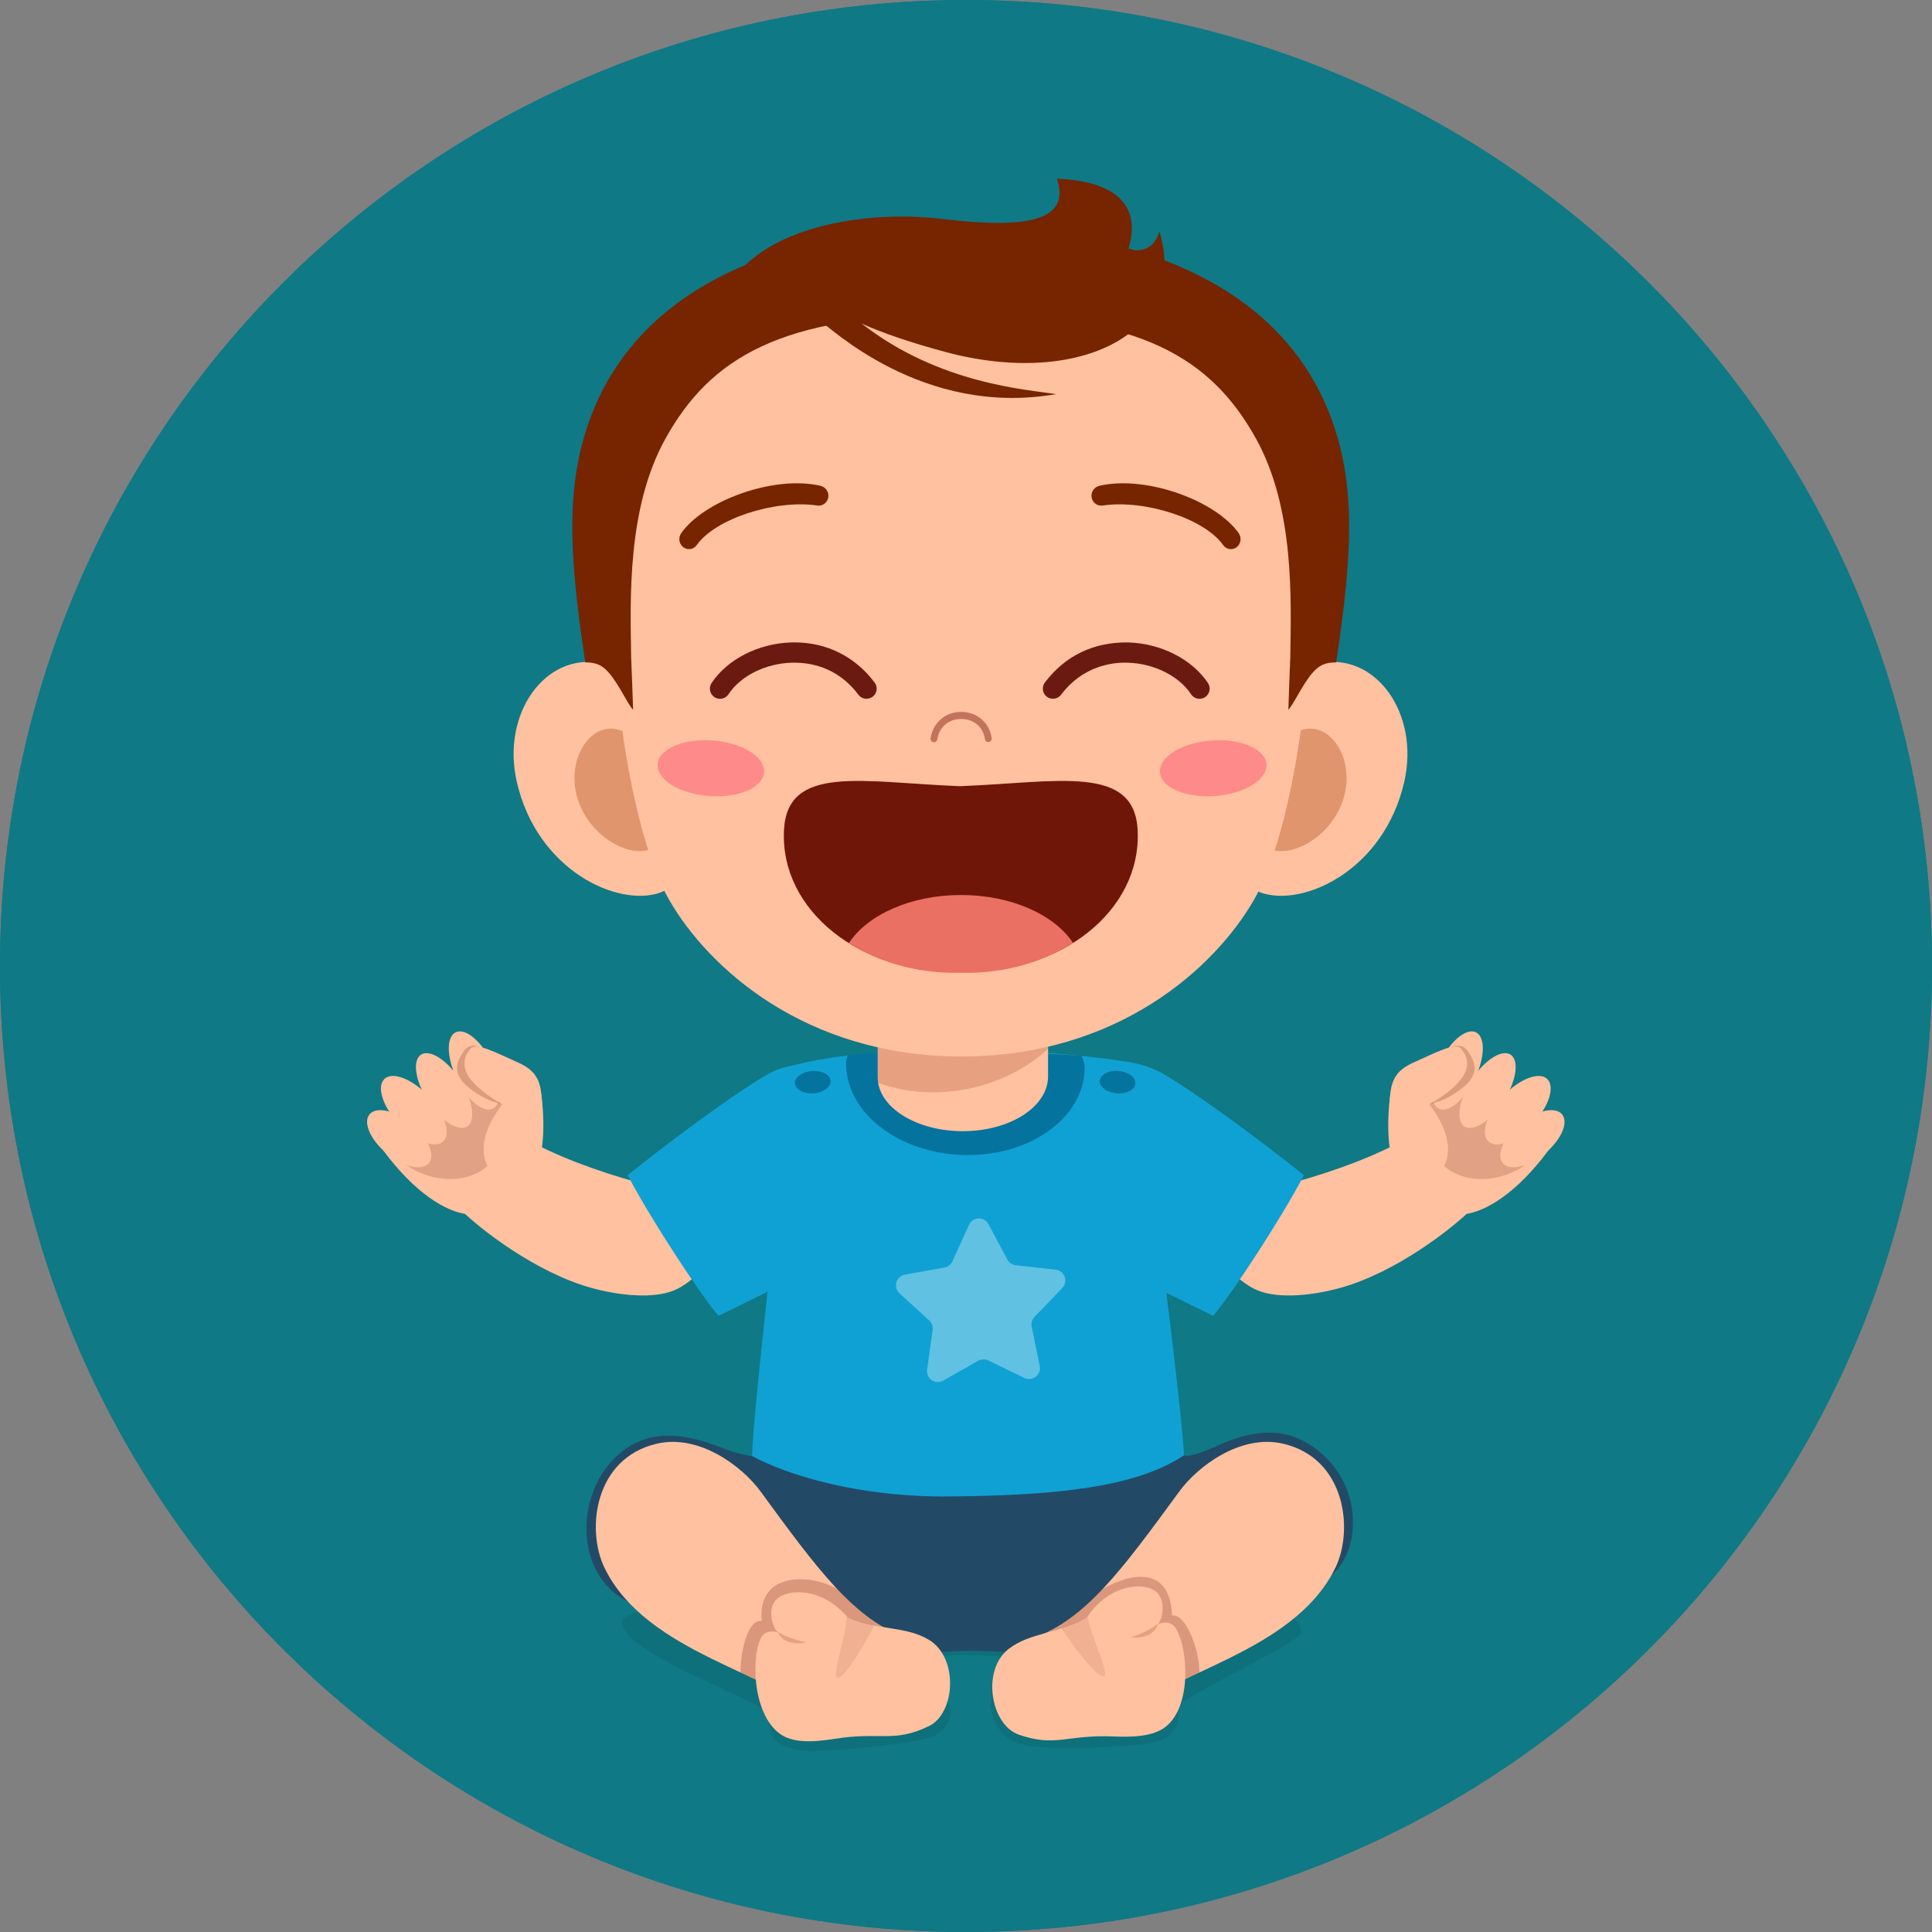 <svg width="800" height="800" viewBox="0 0 800 800" fill="none" xmlns="http://www.w3.org/2000/svg">
<rect x="0" y="0" width="800" height="800" fill="#808080" stroke="none"/>
<g clip-path="url(#clip0_292_249)">
<path d="M400 800C620.914 800 800 620.914 800 400C800 179.086 620.914 0 400 0C179.086 0 0 179.086 0 400C0 620.914 179.086 800 400 800Z" fill="#0F7986"/>
<path d="M400 800C620.914 800 800 620.914 800 400C800 179.086 620.914 0 400 0C179.086 0 0 179.086 0 400C0 620.914 179.086 800 400 800Z" fill="#0F7986"/>
<path opacity="0.08" d="M538.611 676.199C543.779 656.268 415.523 661.802 402.774 662.342C390.026 661.803 257.93 659.54 257.618 671.688C257.282 684.83 319.262 705.846 319.262 710.147C319.262 711.603 314.268 723.506 333.862 724.923C343.111 725.592 382.689 721.756 387.511 718.415C402.989 707.685 384.505 695.746 378.24 689.481C372.495 683.735 425.962 684.781 418.523 688.049C408.567 692.42 406.388 712.794 418.349 720.357C427.835 726.358 462.365 723.13 471.614 722.461C491.206 721.043 487.735 708.731 487.735 707.276C487.734 702.972 537.38 680.947 538.611 676.199Z" fill="black"/>
<path opacity="0.22" d="M397.67 681.063C393.276 681.94 373.994 680.83 356.553 686.749C338.142 692.995 318.516 655.556 337.93 656.542C364.527 657.893 394.783 677.221 397.67 681.063Z" fill="#590000"/>
<path d="M253.59 604.724C265.975 591.54 281.335 592.555 299.091 599.563C303.151 601.167 315.807 605.534 316.432 601.173C324.687 601.796 337.083 602.209 351.13 602.438C364.805 602.66 383.362 602.755 402.769 602.797V683.548C379.771 684.049 352.329 686.002 324.101 692.29C322.79 692.584 267.312 668.986 255.818 660.659C238.761 648.302 239.049 620.203 253.59 604.724Z" fill="#224A66"/>
<path opacity="0.22" d="M407.634 681.063C412.028 681.94 431.307 680.83 448.751 686.749C467.159 692.995 486.787 655.556 467.371 656.542C440.777 657.893 410.518 677.221 407.634 681.063Z" fill="#590000"/>
<path d="M545.818 600.675C533.741 591.1 521.018 591.303 505.131 598.158C501.122 599.886 489.497 605.534 488.874 601.174C480.618 601.797 468.221 602.21 454.177 602.438C440.502 602.66 421.942 602.755 402.537 602.797V683.548C425.533 684.05 452.977 686.002 481.206 692.29C482.517 692.584 548.194 654.329 549.337 653.621C563.526 644.826 565.345 616.153 545.818 600.675Z" fill="#224A66"/>
<path d="M250.255 649.08C242.677 633.341 246.125 603.76 272.021 597.791C289.73 593.709 307.471 607.386 314.865 617.492C338.985 650.473 353.597 670.413 375.758 678.486C370.546 682.574 344.36 708.697 337.938 711.486C322.197 692.997 267.606 685.109 250.255 649.08Z" fill="#FFC19F"/>
<path opacity="0.22" d="M375.758 678.485C370.546 682.573 344.362 708.696 337.938 711.486C331.851 704.334 319.913 698.742 306.601 692.519C306.764 681.545 310.353 670.129 315.449 671.273C313.34 650.811 335.515 651.438 346.745 658.019C355.937 667.736 364.95 674.548 375.758 678.485Z" fill="#590000"/>
<path d="M384.682 714.717C370.038 721.834 364.927 716.947 345.747 719.997C335.66 721.599 327.921 721.612 322.835 717.853C311.224 709.273 311.083 684.782 315.341 677.751C316.344 676.094 318.896 674.937 322.059 675.933C319.821 673.716 317.604 666.36 321.373 662.423C326.008 657.578 340.541 657.254 351.061 669.806C363.729 675.226 374.948 673.225 384.58 678.963C397.082 686.411 395.568 709.43 384.682 714.717Z" fill="#FFC19F"/>
<path opacity="0.09" d="M362.001 672.944C359.575 678.332 349.423 695.742 346.755 694.752C344.285 693.834 350.162 678.54 350.64 669.448L351.061 669.806C354.753 671.098 358.419 672.071 362.001 672.944Z" fill="#590000"/>
<path opacity="0.19" d="M333.851 679.985C332.276 680.53 329.426 680.759 326.695 679.91C322.813 678.703 322.171 675.704 322.171 675.704C325.564 678.125 332.351 679.861 333.851 679.985Z" fill="#7F1703"/>
<path d="M553 649.08C560.58 633.341 557.132 603.76 531.236 597.791C513.527 593.709 495.784 607.386 488.392 617.492C464.27 650.473 449.658 670.413 427.499 678.486C432.709 682.574 458.895 708.697 465.317 711.486C481.058 692.997 535.65 685.109 553 649.08Z" fill="#FFC19F"/>
<path opacity="0.22" d="M427.499 678.485C432.711 682.573 458.893 708.696 465.317 711.486C471.406 704.334 483.342 698.742 496.656 692.519C496.493 681.545 490.41 667.843 485.311 668.987C484.588 647.861 467.739 651.438 456.51 658.019C447.319 667.736 438.305 674.548 427.499 678.485Z" fill="#590000"/>
<path d="M555.402 533.168C543.791 536.456 529.518 537.944 520.721 534.315C511.621 530.561 500.356 517.916 491.794 499.318C532.794 492.242 569.232 481.392 592.343 465.322C593.683 470.993 611.995 491.514 610.455 499.633C601.056 509.172 577.888 526.798 555.402 533.168Z" fill="#FFC19F"/>
<path d="M482.392 445.065C498.932 454.967 526.15 475.509 539.917 486.623C530.68 504.379 509.891 536.068 502.334 544.875C473.896 530.85 443.788 516.668 434.36 506.502C430.746 502.603 413.575 463.26 424.45 453.066C441.56 437.03 466.599 435.61 482.392 445.065Z" fill="#0FA1D3"/>
<path d="M575.896 451.825C573.884 465.479 574.688 479.3 578.769 486.262C585.397 497.571 594.837 505.06 607.899 502.539C617.468 500.693 630.574 491.662 643.4 473.233C636.206 466.246 614.691 442.349 600.06 434.469C598.44 443.761 581.2 449.749 575.896 451.825Z" fill="#FFC19F"/>
<path opacity="0.2" d="M597.999 482.825C609.451 492.896 630.129 487.995 638.504 475.368C635.205 473.607 621.108 445.982 608.906 441.229C595.627 440.216 594.996 457.436 590.78 455.794C594.948 461.204 602.991 472.424 597.999 482.825Z" fill="#6D261D"/>
<path d="M609.093 447.536C603.894 455.795 602.751 464.298 606.541 466.528C610.331 468.759 617.617 463.872 622.819 455.615C628.018 447.357 629.161 438.854 625.371 436.623C621.582 434.394 614.295 439.278 609.093 447.536Z" fill="#FFC19F"/>
<path d="M595.983 440.382C591.895 449.178 591.933 457.601 596.069 459.193C600.205 460.785 606.872 454.944 610.962 446.147C615.05 437.349 615.012 428.927 610.876 427.336C606.74 425.744 600.072 431.585 595.983 440.382Z" fill="#FFC19F"/>
<path d="M622.353 453.931C615.633 461.081 612.927 469.464 616.313 472.654C619.698 475.847 627.89 472.639 634.61 465.492C641.332 458.342 644.036 449.959 640.651 446.766C637.266 443.574 629.073 446.783 622.353 453.931Z" fill="#FFC19F"/>
<path d="M629.941 464.946C623.047 470.376 619.513 477.719 622.049 481.348C624.584 484.976 632.229 483.514 639.126 478.084C646.022 472.654 649.554 465.309 647.018 461.683C644.483 458.054 636.837 459.516 629.941 464.946Z" fill="#FFC19F"/>
<path opacity="0.21" d="M609.13 437.449C611.819 442.114 611.947 447.425 600.084 454.162C592.517 458.459 582.584 458.713 580.102 453.935C577.621 449.157 589.408 439.986 597.558 435.22C605.709 430.455 607.399 434.448 609.13 437.449Z" fill="#541000"/>
<path d="M604.88 434.121C613.353 443.762 599.53 452.813 590.922 457.845C582.316 462.876 574.982 461.584 575.409 456.368C575.919 450.149 575.955 444.138 585.06 440.088C594.039 436.095 602.577 431.499 604.88 434.121Z" fill="#FFC19F"/>
<path d="M244.439 533.168C256.05 536.456 270.323 537.944 279.119 534.315C288.22 530.561 299.485 517.916 308.046 499.318C267.044 492.242 230.606 481.392 207.495 465.322C206.155 470.993 187.842 491.514 189.384 499.633C198.785 509.172 221.953 526.798 244.439 533.168Z" fill="#FFC19F"/>
<path d="M317.447 445.065C300.848 454.868 273.691 475.509 259.924 486.623C269.159 504.379 289.95 536.068 297.507 544.875C325.943 530.85 356.053 516.668 365.479 506.502C369.095 502.603 386.243 465.508 375.368 455.315C358.258 439.277 331.749 436.619 317.447 445.065Z" fill="#0FA1D3"/>
<path d="M467.765 439.874C431.662 433.63 363.147 431.958 328.67 441.105C319.811 515.894 312.141 583.09 311.402 602.906C325.593 610.528 354.883 620.079 393.695 619.651C434.036 619.206 469.385 616.58 490.265 602.606C489.594 585.114 474.055 456.848 467.765 439.874Z" fill="#0FA1D3"/>
<path d="M223.946 451.825C225.956 465.479 225.152 479.3 221.073 486.262C214.445 497.571 205.005 505.06 191.942 502.539C182.374 500.693 169.265 491.662 156.441 473.233C163.636 466.246 185.151 442.349 199.78 434.469C201.399 443.761 218.642 449.749 223.946 451.825Z" fill="#FFC19F"/>
<path opacity="0.2" d="M201.842 482.825C190.39 492.896 169.712 487.995 161.337 475.368C164.634 473.607 178.731 445.982 190.935 441.229C204.214 440.216 204.843 457.436 209.061 455.794C204.891 461.204 196.85 472.424 201.842 482.825Z" fill="#6D261D"/>
<path d="M190.747 447.536C195.946 455.795 197.091 464.298 193.301 466.528C189.511 468.759 182.223 463.872 177.023 455.615C171.824 447.357 170.681 438.854 174.469 436.623C178.259 434.394 185.547 439.278 190.747 447.536Z" fill="#FFC19F"/>
<path d="M203.858 440.382C207.947 449.178 207.91 457.601 203.773 459.193C199.636 460.785 192.968 454.944 188.88 446.147C184.79 437.349 184.83 428.927 188.966 427.336C193.102 425.744 199.77 431.585 203.858 440.382Z" fill="#FFC19F"/>
<path d="M177.488 453.931C184.208 461.081 186.912 469.464 183.529 472.654C180.143 475.847 171.951 472.639 165.229 465.492C158.509 458.342 155.803 449.959 159.189 446.766C162.574 443.574 170.766 446.783 177.488 453.931Z" fill="#FFC19F"/>
<path d="M169.898 464.946C176.794 470.376 180.328 477.719 177.793 481.348C175.257 484.976 167.61 483.514 160.716 478.084C153.819 472.654 150.285 465.309 152.821 461.683C155.359 458.054 163.004 459.516 169.898 464.946Z" fill="#FFC19F"/>
<path opacity="0.21" d="M190.713 437.449C188.022 442.114 187.894 447.424 199.757 454.162C207.326 458.459 217.257 458.713 219.739 453.935C222.22 449.157 210.434 439.986 202.284 435.22C194.133 430.455 192.443 434.448 190.713 437.449Z" fill="#541000"/>
<path d="M194.96 434.121C186.489 443.762 200.313 452.813 208.919 457.845C217.526 462.876 224.861 461.584 224.433 456.368C223.921 450.149 223.888 444.138 214.783 440.088C205.802 436.095 197.266 431.499 194.96 434.121Z" fill="#FFC19F"/>
<path d="M343.94 447.504C344.143 450.059 341.007 452.393 336.936 452.718C332.865 453.041 329.398 451.234 329.195 448.679C328.992 446.125 332.127 443.79 336.198 443.465C340.271 443.142 343.736 444.95 343.94 447.504Z" fill="#04739E"/>
<path d="M455.397 447.504C455.194 450.059 458.329 452.393 462.402 452.718C466.473 453.041 469.938 451.234 470.142 448.679C470.345 446.125 467.209 443.79 463.139 443.465C459.068 443.142 455.603 444.95 455.397 447.504Z" fill="#04739E"/>
<g opacity="0.34">
<path d="M409.301 506.894L417.143 521.557C417.841 522.859 419.136 523.738 420.605 523.902L437.129 525.754C440.831 526.167 442.45 530.647 439.87 533.332L428.349 545.322C427.323 546.388 426.889 547.892 427.187 549.341L430.535 565.627C431.284 569.277 427.525 572.2 424.171 570.575L409.208 563.325C407.879 562.679 406.314 562.731 405.028 563.461L390.573 571.676C387.334 573.518 383.391 570.846 383.901 567.156L386.173 550.684C386.376 549.219 385.843 547.747 384.751 546.751L372.471 535.54C369.721 533.03 371.042 528.455 374.709 527.799L391.077 524.869C392.532 524.609 393.768 523.649 394.378 522.302L401.245 507.159C402.782 503.767 407.543 503.61 409.301 506.894Z" fill="white"/>
</g>
<path d="M449.136 442.953C449.23 440.308 448.553 439.138 447.888 437.147C420.716 435.562 381.355 433.101 351.128 436.972C350.836 437.441 350.366 438.79 350.345 439.44C349.661 459.904 371.141 477.277 398.421 478.248C425.702 479.219 448.408 463.418 449.136 442.953Z" fill="#04739E"/>
<path d="M433.981 388.128V445.628C434.079 458.052 418.594 468.25 399.116 468.403C379.637 468.556 363.542 458.604 363.443 446.181V388.128H433.981Z" fill="#FFC19F"/>
<path opacity="0.19" d="M363.46 448.327C374.591 452.45 388.112 453.635 401.962 450.611C414.831 447.8 425.729 441.85 433.98 434.304V397.004C433.98 397.004 377.16 404.284 363.46 408.344V448.327Z" fill="#7F1703"/>
<path d="M421.752 718.239C437.115 723.634 441.631 718.195 461.038 719.03C471.239 719.47 478.929 718.596 483.553 714.281C494.107 704.43 491.446 680.084 486.412 673.586C485.225 672.055 482.557 671.197 479.53 672.548C481.5 670.089 482.861 662.528 478.666 659.047C473.508 654.766 459.032 656.105 450.015 669.777C438.052 676.609 426.676 675.906 417.764 682.708C406.195 691.535 410.334 714.229 421.752 718.239Z" fill="#FFC19F"/>
<path opacity="0.09" d="M439.508 674.146C442.534 679.222 454.609 695.357 457.147 694.067C459.498 692.873 451.91 678.351 450.393 669.375L450.016 669.777C446.498 671.482 442.966 672.868 439.508 674.146Z" fill="#590000"/>
<path opacity="0.19" d="M468.28 677.921C469.908 678.281 472.764 678.183 475.38 677.027C479.098 675.385 479.394 672.331 479.394 672.331C476.298 675.125 469.755 677.625 468.28 677.921Z" fill="#7F1703"/>
<path d="M581.454 323.832C573.068 360.326 539.768 375.727 522.167 369.647C506.885 364.368 509.709 335.947 514.746 316.367C519.638 297.359 527.328 278.374 546.738 274.592C569.53 270.152 588.01 295.289 581.454 323.832Z" fill="#FFC19F"/>
<path d="M557.157 327.167C554.179 343.889 537.467 354.752 527.142 352.002C521.798 350.578 523.392 341.622 525.172 329.044C527.173 314.912 530.634 303.754 540.439 301.923C551.05 299.943 559.657 313.127 557.157 327.167Z" fill="#E0956C"/>
<path d="M214.015 323.832C222.4 360.326 255.701 375.727 273.302 369.647C288.581 364.368 285.76 335.947 280.72 316.367C275.831 297.359 268.14 278.374 248.731 274.592C225.938 270.152 207.456 295.289 214.015 323.832Z" fill="#FFC19F"/>
<path d="M238.312 327.167C241.29 343.889 258.002 354.752 268.327 352.002C273.669 350.578 272.077 341.622 270.297 329.044C268.296 314.912 264.835 303.754 255.03 301.923C244.417 299.943 235.81 313.127 238.312 327.167Z" fill="#E0956C"/>
<path d="M538.11 182.559C523.618 133.692 454.074 105.11 398.154 105.353C339.71 105.607 272.584 133.97 258.198 182.559C246.323 222.667 254.79 333.86 277.127 372.693C293.182 400.607 333.343 437.399 397.951 437.462H398.356C462.966 437.399 503.126 400.607 519.182 372.693C541.519 333.86 550.005 222.66 538.11 182.559Z" fill="#FFC19F"/>
<path d="M386.741 307.368C387.417 307.363 388.012 306.854 388.123 306.137C388.918 301.04 392.779 297.734 397.958 297.711C403.166 297.69 407.136 301.029 407.841 306.023C407.956 306.82 408.676 307.376 409.439 307.257C410.211 307.139 410.741 306.395 410.628 305.594C409.729 299.201 404.512 294.754 397.95 294.781C391.423 294.809 386.358 299.184 385.342 305.667C385.218 306.468 385.739 307.219 386.507 307.349L386.741 307.368Z" fill="#C4735B"/>
<path d="M508.863 227.3C507.932 227.099 507.074 226.549 506.474 225.696C498.804 214.789 474.113 206.754 456.527 209.329C454.356 209.648 452.321 208.113 451.998 205.842C451.678 203.578 453.213 201.605 455.369 201.12C474.787 196.749 503.485 207.349 512.922 220.786C514.22 222.633 513.828 225.228 512.047 226.583C511.091 227.315 509.935 227.535 508.863 227.3Z" fill="#772400"/>
<path d="M286.124 227.3C287.053 227.099 287.913 226.549 288.513 225.696C296.181 214.789 320.871 206.754 338.46 209.329C340.631 209.648 342.663 208.113 342.988 205.842C343.307 203.578 341.774 201.605 339.615 201.12C320.2 196.749 291.502 207.349 282.065 220.786C280.767 222.633 281.157 225.228 282.938 226.583C283.896 227.315 285.052 227.535 286.124 227.3Z" fill="#772400"/>
<path d="M480.319 319.801C480.803 326.139 491.059 330.525 503.229 329.596C515.396 328.664 524.867 322.77 524.383 316.432C523.898 310.092 513.642 305.708 501.473 306.638C489.306 307.567 479.834 313.461 480.319 319.801Z" fill="#FF8A8A"/>
<path d="M298.141 289.362C297.342 289.362 296.545 289.135 295.828 288.665C293.903 287.383 293.369 284.783 294.639 282.847C301.132 273.027 314.056 266.42 327.595 266.022C328.046 266.011 328.496 266.001 328.969 266.001C342.344 266.001 354.099 271.88 362.17 282.641C363.563 284.506 363.173 287.128 361.329 288.52C359.446 289.873 356.824 289.536 355.452 287.681C346.48 275.699 334.621 274.235 327.84 274.409C316.965 274.726 306.684 279.856 301.644 287.476C300.845 288.695 299.495 289.362 298.141 289.362Z" fill="#6B1A11"/>
<path d="M496.696 289.361C495.345 289.361 494.013 288.695 493.193 287.476C488.156 279.857 477.853 274.726 466.957 274.41C460.669 274.183 448.338 275.699 439.366 287.682C437.973 289.536 435.33 289.874 433.489 288.521C431.646 287.128 431.256 284.506 432.648 282.642C440.985 271.54 452.886 265.785 467.203 266.022C480.741 266.41 493.686 273.017 500.199 282.847C501.47 284.783 500.937 287.383 499.011 288.665C498.294 289.135 497.495 289.361 496.696 289.361Z" fill="#6B1A11"/>
<path d="M316.39 319.801C315.905 326.139 305.647 330.525 293.48 329.596C281.311 328.664 271.839 322.77 272.323 316.432C272.808 310.092 283.066 305.708 295.233 306.638C307.402 307.567 316.874 313.461 316.39 319.801Z" fill="#FF8A8A"/>
<path d="M400.921 93.661L401.143 93.654C499.114 96.318 536.951 136.034 550.689 171.778C561.793 200.667 559.924 229.949 553.284 274.275C548.441 274.277 546.102 275.58 543.338 278.782C539.223 283.556 535.85 291.377 533.484 293.887C533.661 287.022 533.99 279.74 534.277 272.328C534.619 248.344 536.142 210.524 520.059 181.589C501.61 148.393 472.415 130.3 400.921 130.3V93.661Z" fill="#772400"/>
<path d="M394.705 93.661L394.483 93.654C296.512 96.318 258.675 136.034 244.937 171.778C233.833 200.667 235.704 229.949 242.342 274.275C247.187 274.277 249.526 275.58 252.288 278.782C256.405 283.556 259.776 291.377 262.142 293.887C261.966 287.022 261.636 279.74 261.349 272.328C261.009 248.344 259.484 210.524 275.567 181.589C294.018 148.393 323.214 130.3 394.705 130.3V93.661H394.705Z" fill="#772400"/>
<path d="M480.061 95.855C477.846 103.059 473.321 104.196 467.035 103.51C472.062 88.656 466.349 75.174 437.64 74C443.103 90.259 428.242 95.257 390.268 90.676C359.814 87.002 322.827 93.287 306.262 112.292C312.581 111.852 333.467 128.654 338.604 132.054C343.35 135.196 381.994 172.892 437.33 163.188C425.238 161.277 389.01 159.11 356.767 133.965C365.364 137.92 377.957 142.09 391.154 145.66C447.55 160.909 492.751 137.261 480.061 95.855Z" fill="#772400"/>
<path d="M397.839 325.537C397.225 325.562 398.007 325.569 397.24 325.537C357.133 323.935 325.958 316.357 324.628 343.781C322.999 377.309 356.63 403.158 396.751 402.524C397.007 402.518 398.698 402.518 398.956 402.524C439.077 403.158 472.706 377.309 471.079 343.781C469.746 316.357 437.943 323.935 397.839 325.537Z" fill="#701608"/>
<path d="M351.523 390.504C364.022 398.363 379.693 403.086 396.751 402.816C397.007 402.811 398.698 402.811 398.956 402.816C416.069 403.088 431.786 398.332 444.306 390.424C436.6 378.792 418.791 370.604 397.935 370.604C377.032 370.604 359.2 378.83 351.523 390.504Z" fill="#EA7063"/>
</g>
<defs>
<clipPath id="clip0_292_249">
<rect width="800" height="800" fill="white"/>
</clipPath>
</defs>
</svg>
